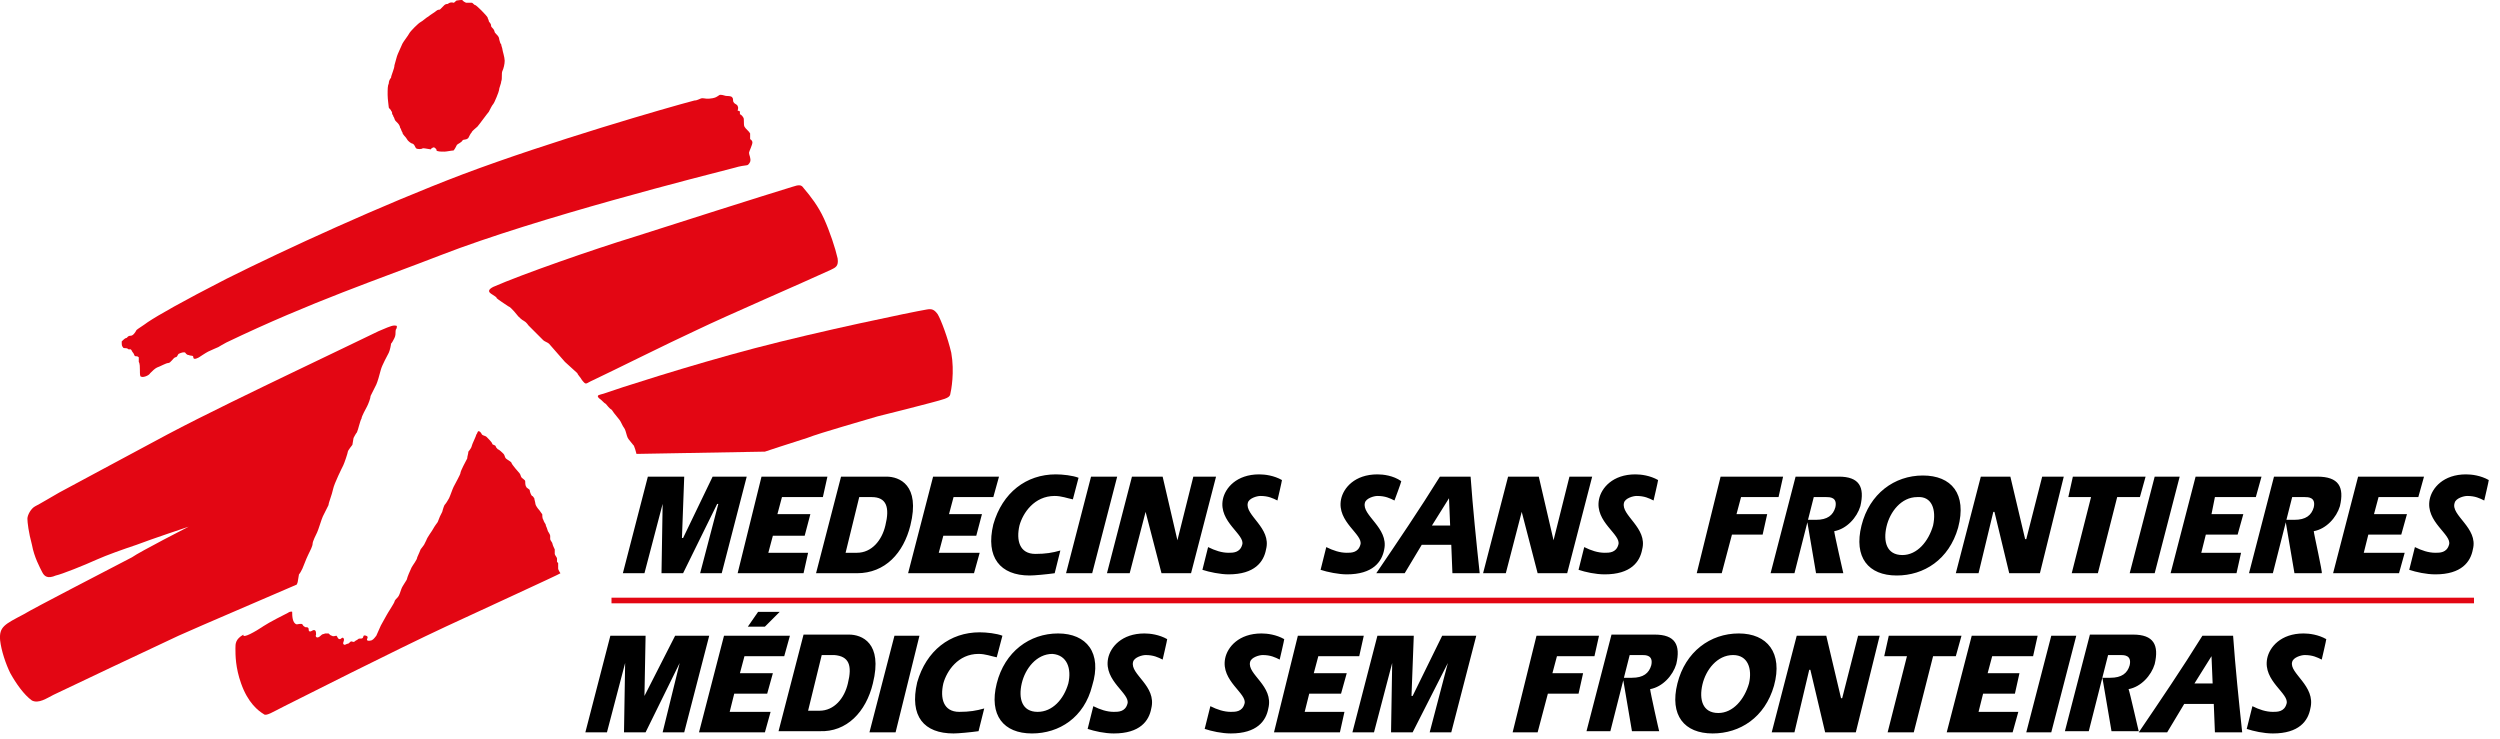 <svg xmlns="http://www.w3.org/2000/svg" viewBox="0 0 220 65" preserveAspectRatio="xMidYMid meet" fill="none"><path fill="#000" d="M126.712 41.944c-1.8 2.9-3.7 5.7-5.6 8.5h2.5l1.5-2.5h2.6l.1 2.5h2.4c-.3-2.8-.6-5.7-.8-8.5h-2.7Zm-.7 4.3 1.5-2.4.1 2.4h-1.6ZM142.912 44.244c.1-.4.8-.6 1.1-.6.7 0 1.1.2 1.5.4 0 0 .4-1.7.4-1.8-.7-.4-1.5-.5-2-.5-2 0-3 1.2-3.2 2.2-.4 2 2 3.1 1.7 4-.2.7-.8.7-1.2.7-.6 0-1.2-.2-1.8-.5l-.5 2c.6.2 1.5.4 2.3.4 2.3 0 3.1-1.1 3.3-2.2.5-1.9-1.9-3-1.6-4.1ZM120.112 44.244c.1-.4.8-.6 1.1-.6.7 0 1.1.2 1.5.4 0 0 .6-1.6.6-1.7-.7-.5-1.6-.6-2.1-.6-2 0-3 1.2-3.2 2.2-.4 2 2 3.1 1.7 4-.2.7-.8.7-1.2.7-.6 0-1.2-.2-1.8-.5l-.5 2c.6.2 1.6.4 2.3.4 2.3 0 3.1-1.1 3.3-2.2.4-1.9-2-3-1.7-4.1ZM178.312 47.444h-.1l-1.3-5.5h-2.6l-2.2 8.5h2l1.3-5.4h.1l1.3 5.4h2.7l2.1-8.5h-1.9l-1.4 5.5ZM153.212 43.744h3.3l.4-1.8h-5.5l-2.1 8.5h2.2l.9-3.4h2.7l.4-1.8h-2.7l.4-1.5ZM188.812 41.944h-6.4l-.4 1.8h2l-1.7 6.7h2.3l1.7-6.7h2l.5-1.8ZM189.612 41.944l-2.2 8.5h2.2l2.2-8.5h-2.2ZM196.912 47.044l.5-1.8h-2.8l.3-1.5h3.6l.5-1.8h-5.8l-2.2 8.5h5.8l.4-1.8h-3.5l.4-1.6h2.8ZM211.312 47.044l.5-1.8h-2.9l.4-1.5h3.5l.5-1.8h-5.8l-2.2 8.5h5.8l.5-1.8h-3.6l.4-1.6h2.9ZM169.212 41.844c-2.5 0-4.7 1.6-5.4 4.4-.7 2.8.6 4.4 3.1 4.4 2.4 0 4.6-1.4 5.4-4.2.8-3-.6-4.6-3.1-4.6Zm.9 4.4c-.4 1.4-1.4 2.6-2.7 2.6-1.4 0-1.7-1.2-1.4-2.5.3-1.3 1.3-2.6 2.7-2.6 1.3-.1 1.7 1.1 1.4 2.5ZM216.012 44.244c.1-.4.8-.6 1.1-.6.7 0 1.1.2 1.5.4 0 0 .4-1.7.4-1.8-.7-.4-1.5-.5-2-.5-2 0-3 1.2-3.2 2.2-.4 2 2 3.1 1.7 4-.2.7-.8.7-1.2.7-.6 0-1.2-.2-1.8-.5l-.5 2c.6.2 1.5.4 2.3.4 2.3 0 3.1-1.1 3.3-2.2.5-1.9-2-3-1.6-4.1ZM161.412 46.744c1.1-.2 2-1.2 2.3-2.2.4-1.7-.1-2.6-1.9-2.6h-3.8l-2.2 8.5h2.1l1.7-6.7h1.1c.3 0 1 0 .8.9-.2.7-.7 1.1-1.7 1.1H159.012l.8 4.7h2.4s-.8-3.5-.8-3.7ZM203.612 46.744c1.1-.2 2-1.2 2.3-2.2.4-1.7-.1-2.6-2-2.6h-3.8l-2.2 8.5h2.1l1.7-6.7h1.1c.3 0 1 0 .8.9-.2.7-.7 1.1-1.7 1.1H201.112l.8 4.7h2.4c.1 0-.7-3.5-.7-3.7ZM85.712 50.444l.5-1.8h-3.6l.4-1.5h2.9l.5-1.9h-2.9l.4-1.5h3.5l.5-1.8h-5.8l-2.2 8.5h5.8ZM70.712 50.444l.4-1.8h-3.5l.4-1.5h2.8l.5-1.9h-2.9l.4-1.5h3.6l.4-1.8h-5.8l-2.1 8.5h5.8ZM90.612 50.644c.4 0 1.5-.1 2.2-.2l.5-2c-.7.2-1.3.3-2.2.3-1.4 0-1.7-1.2-1.4-2.5.3-1.1 1.3-2.6 3.1-2.6.6 0 1.1.2 1.6.3l.5-1.9c-.5-.2-1.4-.3-2-.3-2.6 0-4.7 1.6-5.5 4.4-.7 2.9.6 4.5 3.2 4.5ZM96.112 50.444l2.2-8.5h-2.3l-2.2 8.5h2.3ZM58.312 44.344l-.1 6.1h1.9l3-6.1h.1l-1.6 6.1h1.9l2.2-8.5h-3l-2.6 5.4h-.1l.2-5.4h-3.2l-2.2 8.5h1.9l1.6-6.1ZM99.412 50.444l1.4-5.4 1.4 5.4h2.6l2.2-8.5h-2l-1.4 5.6-1.3-5.6h-2.7l-2.2 8.5h2ZM80.112 46.244c.9-3.6-1-4.3-2.1-4.3h-4l-2.2 8.5h3.6c2.5 0 4.1-1.8 4.7-4.2Zm-2.2 0c-.3 1.3-1.2 2.4-2.5 2.4h-1l1.2-4.9h1.1c1.3 0 1.6.9 1.2 2.5ZM109.812 44.244c.1-.4.8-.6 1.1-.6.7 0 1.1.2 1.5.4 0 0 .4-1.7.4-1.8-.7-.4-1.5-.5-2-.5-2 0-3 1.2-3.2 2.2-.4 2 2 3.1 1.7 4-.2.7-.8.7-1.2.7-.6 0-1.2-.2-1.8-.5l-.5 2c.6.2 1.6.4 2.3.4 2.3 0 3.1-1.1 3.3-2.2.5-1.9-1.9-3-1.6-4.1Z"></path><path fill="#E30613" d="M10.812 30.544c0 .1.2.1.3.1.1 0 .2.1.2.1h.2c.1.1.1.2.2.3.1.1.1.3.2.3s.2 0 .3.1v.4c.2.3 0 1.3.2 1.3.2.1.7-.1.8-.3.2-.2.4-.4.6-.5.3-.1.8-.4 1-.4.2 0 .4-.4.6-.5.2 0 .2-.2.3-.3.2-.1.5-.2.6-.1 0 0 .1.2.3.2.2.1.4 0 .4.2 0 .3.5 0 .5 0s.6-.4.8-.5c.2-.1.9-.4.9-.4s.5-.3.7-.4c7.5-3.6 13.5-5.6 18.9-7.7 8.5-3.3 23.2-7 25.9-7.7.3-.1.9-.2 1-.2.1 0 .2-.1.3-.3.1-.3-.1-.6-.1-.8 0-.1.3-.7.3-.9 0-.2-.2-.3-.2-.3v-.5c-.1-.2-.4-.4-.5-.6-.1-.2 0-.7-.1-.8-.1-.2-.3-.3-.3-.3v-.2c0-.1-.2-.1-.2-.1s.1-.3 0-.4c0-.1-.2-.2-.2-.2s-.2-.1-.2-.3c0-.1 0-.2-.1-.3-.1-.1-.4-.1-.5-.1-.1 0-.3-.1-.5-.1s-.2.2-.7.3c-.5.1-.7 0-.9 0-.2 0-.4.2-.7.2-2.3.6-12.7 3.6-20.4 6.5-7.1 2.7-15.6 6.6-20.8 9.2-3.9 2-6 3.2-6.9 3.8-.4.3-.9.6-1 .7-.1.2-.3.5-.5.5-.3 0-.3.2-.4.2-.1 0-.3.2-.4.3 0 .3 0 .4.1.5ZM43.212 25.844c-.3-.2-.2-.4.2-.6 2.5-1.1 8.8-3.3 12.4-4.4 3.1-1 11.6-3.7 13.9-4.4.6-.2.8-.2 1 .1.6.7 1.3 1.6 1.8 2.7s1 2.6 1.2 3.5c.1.7-.2.8-.6 1-2.6 1.2-9.1 4-11.8 5.3-2.6 1.2-7.4 3.6-9.1 4.4-.7.3-.6.5-1 0-.1-.2-.4-.5-.4-.6-.1-.1-1-.9-1.1-1-.1-.1-.6-.7-.7-.8-.1-.1-.6-.7-.7-.8-.1-.1-.4-.2-.5-.3l-.4-.4-.3-.3-.3-.3-.3-.3s-.2-.3-.4-.4c-.2-.1-.4-.3-.5-.4-.1-.1-.6-.8-.9-.9-.3-.2-.9-.6-1-.7 0-.1-.2-.2-.5-.4ZM23.112 55.144c.6-.4 2-1.1 2.2-1.2.3-.2.4-.1.4-.1 0 .3 0 1 .4 1.1.1 0 .4-.1.5 0 .1.2.2.2.2.2 0 .1.2 0 .3.1.1.1 0 .2.1.3.1.1.3-.1.4-.1.2 0 .2.2.2.4-.1.2.1.4.4.1.2-.2.2-.1.4-.2h.3c.1.1.2.2.3.2.1.1.3 0 .4 0 .1.1.1.3.3.3.1 0 .2-.2.3-.1.2.2-.2.5.1.6.1 0 .2-.1.3-.1.1 0 .2-.2.3-.2.1 0 .2.1.3 0 .1-.1.2-.1.3-.2.1-.1.3 0 .4-.1.1-.1 0-.3.3-.2.3.1 0 .3.1.4.1.1.4 0 .4 0 .2-.1.3-.3.4-.4.1-.2.3-.7.4-.9.1-.2.4-.7.5-.9.1-.2.7-1.1.7-1.2 0-.1.2-.3.3-.4.1-.1.2-.4.3-.7.1-.3.5-.8.5-.9 0-.1.3-.8.4-1 .1-.2.5-.7.5-.9.1-.2.3-.7.3-.7l.3-.4.2-.4c.1-.3.5-.8.6-1 .1-.2.4-.6.4-.6l.2-.5.2-.4s.1-.4.2-.6c.1-.1.3-.4.4-.6.1-.2.3-.8.4-1 .1-.2.6-1.1.6-1.2 0-.2.5-1.1.6-1.3 0-.2.1-.4.1-.6.1-.1.3-.4.3-.5 0-.1.4-.9.4-1 .1-.1.1-.3.2-.3s.2.1.3.3c.1.1.3.1.4.2.1.1.5.5.5.6 0 .1.2.1.3.2 0 .1.1.2.2.3.1 0 .4.3.5.4.1.1.1.3.2.4.1.1.5.3.5.4 0 .1.6.8.7.9.1.1.1.3.2.4.1.1.3.2.3.3 0 .1 0 .4.1.5 0 .1.3.2.3.3 0 .1.1.4.2.5.1 0 .1.1.2.2 0 .1.1.4.1.5 0 .1.2.4.3.5.1.1.2.3.3.4 0 .1 0 .4.1.5 0 .1.2.4.2.4 0 .1.1.3.1.3l.1.3s.2.3.2.4v.3c0 .1.2.3.2.4 0 .1.2.5.2.5v.4c0 .1.2.3.2.4v.3l.1.1v.5c0 .1.2.4.2.4-.1.1-7.1 3.3-10.1 4.7-4.3 2-13.2 6.5-14.2 7s-1.6.9-1.8.7c-.5-.3-1.4-1-2-2.7-.5-1.4-.5-2.5-.5-3.1 0-.4 0-.8.7-1.2-.1.4 1.1-.3 1.7-.7ZM16.612 46.344s-3.3 1.1-4.6 1.6c-1.2.4-2.6.9-3.5 1.3-1.1.5-3.1 1.3-3.6 1.4-.7.3-1 .1-1.2-.3-.2-.4-.7-1.3-.9-2.4-.3-1.1-.4-2-.4-2.3 0-.3.3-.9.7-1.1.4-.2 1.4-.8 2.1-1.2 1.5-.8 6.5-3.5 9.5-5.1 3.2-1.7 8.2-4.1 10.9-5.4 2.7-1.3 7.1-3.4 7.7-3.7.5-.2 1.1-.5 1.4-.5.3 0 .2.1.2.2s-.1.1-.1.3c0 .2 0 .4-.1.6-.1.2-.2.4-.3.5 0 .1-.1.6-.2.8-.1.2-.6 1.1-.7 1.5-.1.4-.3 1.1-.4 1.3l-.5 1c0 .2-.2.7-.3.9-.1.2-.5.9-.5 1.1-.1.1-.3 1-.4 1.2-.1.1-.3.5-.3.5l-.1.6s-.4.5-.4.6c0 .1-.3 1-.4 1.2-.1.2-.8 1.6-.9 2.1-.1.5-.4 1.2-.4 1.4l-.5 1c-.1.2-.4 1.2-.5 1.4-.1.2-.4.8-.4 1 0 .2-.2.6-.4 1s-.4 1-.5 1.2c-.1.2-.2.4-.3.5 0 .1-.1.5-.1.6 0 .1-.1.3-.1.3-.2.1-9.1 3.9-10.4 4.5-1.3.6-10.4 4.9-11 5.2-.6.3-1.3.8-1.9.5-.7-.5-1.4-1.5-1.9-2.4-.4-.8-.8-2-.9-2.9-.1-1.2.4-1.4 2.1-2.3.8-.5 7.4-3.9 9.5-5 .7-.5 5-2.7 5-2.7Z"></path><path fill="#000" d="m138.112 41.944-1.4 5.6-1.3-5.6h-2.7l-2.2 8.5h2l1.4-5.4 1.4 5.4h2.6l2.2-8.5h-2Z"></path><path fill="#E30613" d="M39.112 13.344c-.3 0-.6 0-.7-.1 0-.1 0-.1-.1-.2s-.2-.1-.3 0c-.1 0 0 0-.1.1-.1 0-.5-.1-.7-.1-.1.1-.5.1-.6 0-.1-.1-.1-.3-.3-.4-.1 0-.4-.2-.5-.4-.1-.2-.4-.4-.4-.6-.1-.1-.1-.3-.2-.4 0-.1-.1-.3-.2-.4l-.2-.2c-.1-.1-.1-.3-.2-.4 0-.1-.1-.2-.1-.2 0-.1 0-.2-.1-.3 0-.1-.2-.2-.2-.3 0-.1-.1-.7-.1-1.1 0-.5 0-.8.1-1 0-.2.1-.4.2-.5 0-.2.3-.8.3-1.1.1-.3.2-.8.3-1 .1-.2.3-.7.4-.9.1-.2.5-.7.6-.9.1-.2.8-.9 1-1 .2-.1.5-.4.7-.5.1-.1.6-.4.7-.5.1-.1.3-.1.3-.1l.2-.2.2-.2c.1-.1.3-.1.3-.1s.2-.2.5-.1c.1 0 .2-.2.3-.2.1 0 .5-.1.5 0 .1.1.1.1.3.2h.5c.1 0 .2.2.3.2.1 0 1 .9 1.1 1.1 0 .1.1.2.1.3 0 .1.2.2.2.4s.2.2.3.5c0 .2.3.3.4.6 0 .1.1.4.1.4 0 .1.1.1.1.2s.1.3.1.4c0 .1.2.7.2 1 0 .3-.1.7-.2.9-.1.2 0 .7-.1.9 0 .2-.2.6-.2.8 0 .1-.4 1.1-.5 1.2-.1.1-.3.5-.4.7-.1.1-.9 1.2-1 1.3-.1.1-.5.4-.5.5-.1.1-.2.3-.3.5-.2.2-.4.1-.5.2-.1.2-.4.3-.5.4-.1.2-.2.4-.3.5-.2 0-.6.1-.8.1ZM52.712 35.044c-.3-.3.1-.3.4-.4 1.1-.4 7.6-2.5 13.3-4 5.7-1.5 13.9-3.2 15.1-3.4.5-.1.7 0 1 .4.3.5.9 2.1 1.2 3.4.3 1.7 0 3.3-.1 3.7-.1.3-.6.4-1.7.7-.7.2-3.5.9-4.7 1.2-1.3.4-4.9 1.4-6.2 1.9-1.6.5-3.7 1.2-3.7 1.2l-11.3.2s-.2-.8-.3-.8c-.1-.1-.3-.4-.4-.5-.1-.1-.2-.5-.2-.5s-.1-.4-.2-.5c-.1-.1-.3-.6-.4-.7-.1-.1-.3-.4-.4-.5-.1-.1-.2-.3-.3-.4-.2-.1-.4-.4-.5-.5-.2-.1-.3-.3-.6-.5Z"></path><path stroke="#E30613" stroke-width=".496" d="M53.812 52.844h163.9"></path><path fill="#000" d="m78.812 64.444 2.1-8.5h-2.2l-2.2 8.5h2.3ZM55.012 58.344l-.1 6.1h1.9l3-6.1-1.5 6.1h1.9l2.2-8.5h-3l-2.7 5.3.1-5.3h-3.1l-2.2 8.5h1.9l1.6-6.1ZM83.912 64.544c.4 0 1.5-.1 2.2-.2l.5-2c-.7.2-1.3.3-2.2.3-1.4 0-1.7-1.2-1.4-2.5.3-1.1 1.3-2.6 3.1-2.6.6 0 1.1.2 1.6.3l.5-1.9c-.5-.2-1.4-.3-2-.3-2.6 0-4.7 1.6-5.5 4.4-.7 3 .6 4.5 3.2 4.5ZM93.112 55.744c-2.5 0-4.7 1.6-5.4 4.4-.7 2.8.6 4.4 3.1 4.4 2.4 0 4.6-1.4 5.3-4.2.9-2.9-.5-4.6-3-4.6Zm.9 4.4c-.4 1.4-1.4 2.5-2.7 2.5-1.4 0-1.7-1.2-1.4-2.5.3-1.3 1.3-2.6 2.7-2.6 1.3.1 1.7 1.3 1.4 2.6ZM67.312 64.444l.5-1.8h-3.6l.4-1.6h2.9l.5-1.8h-2.9l.4-1.5h3.5l.5-1.8h-5.8l-2.2 8.5h5.8ZM66.712 53.844h1.9l-1.3 1.3h-1.5l.9-1.3ZM76.812 60.144c.9-3.6-1-4.3-2.1-4.3h-4l-2.2 8.5h3.6c2.4.1 4.1-1.7 4.7-4.2Zm-2.2 0c-.3 1.3-1.2 2.4-2.5 2.4h-1l1.2-4.9h1.1c1.3.1 1.6.9 1.2 2.5ZM99.712 58.244c.1-.4.8-.6 1.1-.6.7 0 1.1.2 1.5.4 0 0 .4-1.7.4-1.8-.7-.4-1.5-.5-2-.5-2 0-3 1.2-3.2 2.2-.4 2 2 3.1 1.7 4-.2.7-.8.7-1.2.7-.6 0-1.2-.2-1.8-.5l-.5 2c.6.2 1.5.4 2.3.4 2.3 0 3.1-1.1 3.3-2.2.5-2-1.9-3-1.6-4.1ZM145.212 60.644c1.1-.2 2-1.2 2.3-2.2.4-1.7-.1-2.6-1.9-2.6h-3.8l-2.2 8.5h2.1l1.7-6.7h1.1c.3 0 1 0 .8.9-.2.7-.7 1.1-1.7 1.1H142.812l.8 4.7h2.4c0 .1-.8-3.5-.8-3.7ZM153.012 55.744c-2.5 0-4.7 1.6-5.4 4.4-.7 2.8.6 4.4 3.1 4.4 2.4 0 4.6-1.4 5.4-4.2.8-2.9-.6-4.6-3.1-4.6Zm.9 4.4c-.4 1.4-1.4 2.6-2.7 2.6-1.4 0-1.7-1.2-1.4-2.5.3-1.3 1.3-2.6 2.7-2.6 1.3 0 1.7 1.2 1.4 2.5ZM163.512 55.944l-1.4 5.5h-.1l-1.3-5.5h-2.6l-2.2 8.5h2l1.3-5.5h.1l1.3 5.5h2.7l2.1-8.5h-1.9ZM166.212 55.944l-.4 1.8h2l-1.7 6.7h2.3l1.7-6.7h2l.5-1.8h-6.4ZM173.512 55.944l-2.2 8.5h5.8l.5-1.8h-3.5l.4-1.6h2.8l.4-1.8h-2.8l.4-1.5h3.6l.4-1.8h-5.8ZM180.512 55.944l-2.2 8.5h2.2l2.2-8.5h-2.2ZM187.312 60.644c1.1-.2 2-1.2 2.3-2.2.4-1.7-.1-2.6-1.9-2.6h-3.8l-2.2 8.5h2.1l1.7-6.7h1.1c.3 0 1 0 .8.9-.2.7-.7 1.1-1.7 1.1h-.7l.8 4.7h2.4c0 .1-.8-3.5-.9-3.7ZM193.812 55.944c-1.8 2.9-3.7 5.7-5.6 8.5h2.5l1.5-2.5h2.6l.1 2.5h2.4c-.3-2.8-.6-5.7-.8-8.5h-2.7Zm-.7 4.2 1.5-2.4.1 2.4h-1.6ZM201.712 58.244c.1-.4.8-.6 1.1-.6.7 0 1.1.2 1.5.4 0 0 .4-1.7.4-1.8-.7-.4-1.5-.5-2-.5-2 0-3 1.2-3.2 2.2-.4 2 2 3.1 1.7 4-.2.7-.8.7-1.2.7-.6 0-1.2-.2-1.8-.5l-.5 2c.6.2 1.5.4 2.3.4 2.3 0 3.1-1.1 3.3-2.2.5-2-1.9-3.1-1.6-4.1ZM110.012 58.244c.1-.4.8-.6 1.1-.6.7 0 1.1.2 1.5.4 0 0 .4-1.7.4-1.8-.7-.4-1.5-.5-2-.5-2 0-3 1.2-3.2 2.2-.4 2 2 3.1 1.7 4-.2.7-.8.7-1.2.7-.6 0-1.2-.2-1.8-.5l-.5 2c.6.2 1.5.4 2.3.4 2.3 0 3.1-1.1 3.3-2.2.5-2-1.9-3-1.6-4.1ZM114.212 55.944l-2.1 8.5h5.8l.4-1.8h-3.5l.4-1.6h2.8l.5-1.8h-2.9l.4-1.5h3.6l.4-1.8h-5.8ZM126.912 55.944l-2.6 5.3h-.1l.2-5.3h-3.2l-2.2 8.5h1.9l1.6-6.1-.1 6.1h1.9l3.1-6.1-1.6 6.1h1.9l2.2-8.5h-3ZM135.212 55.944l-2.1 8.5h2.2l.9-3.4h2.7l.4-1.8h-2.7l.4-1.5h3.3l.4-1.8h-5.5Z"></path></svg>
